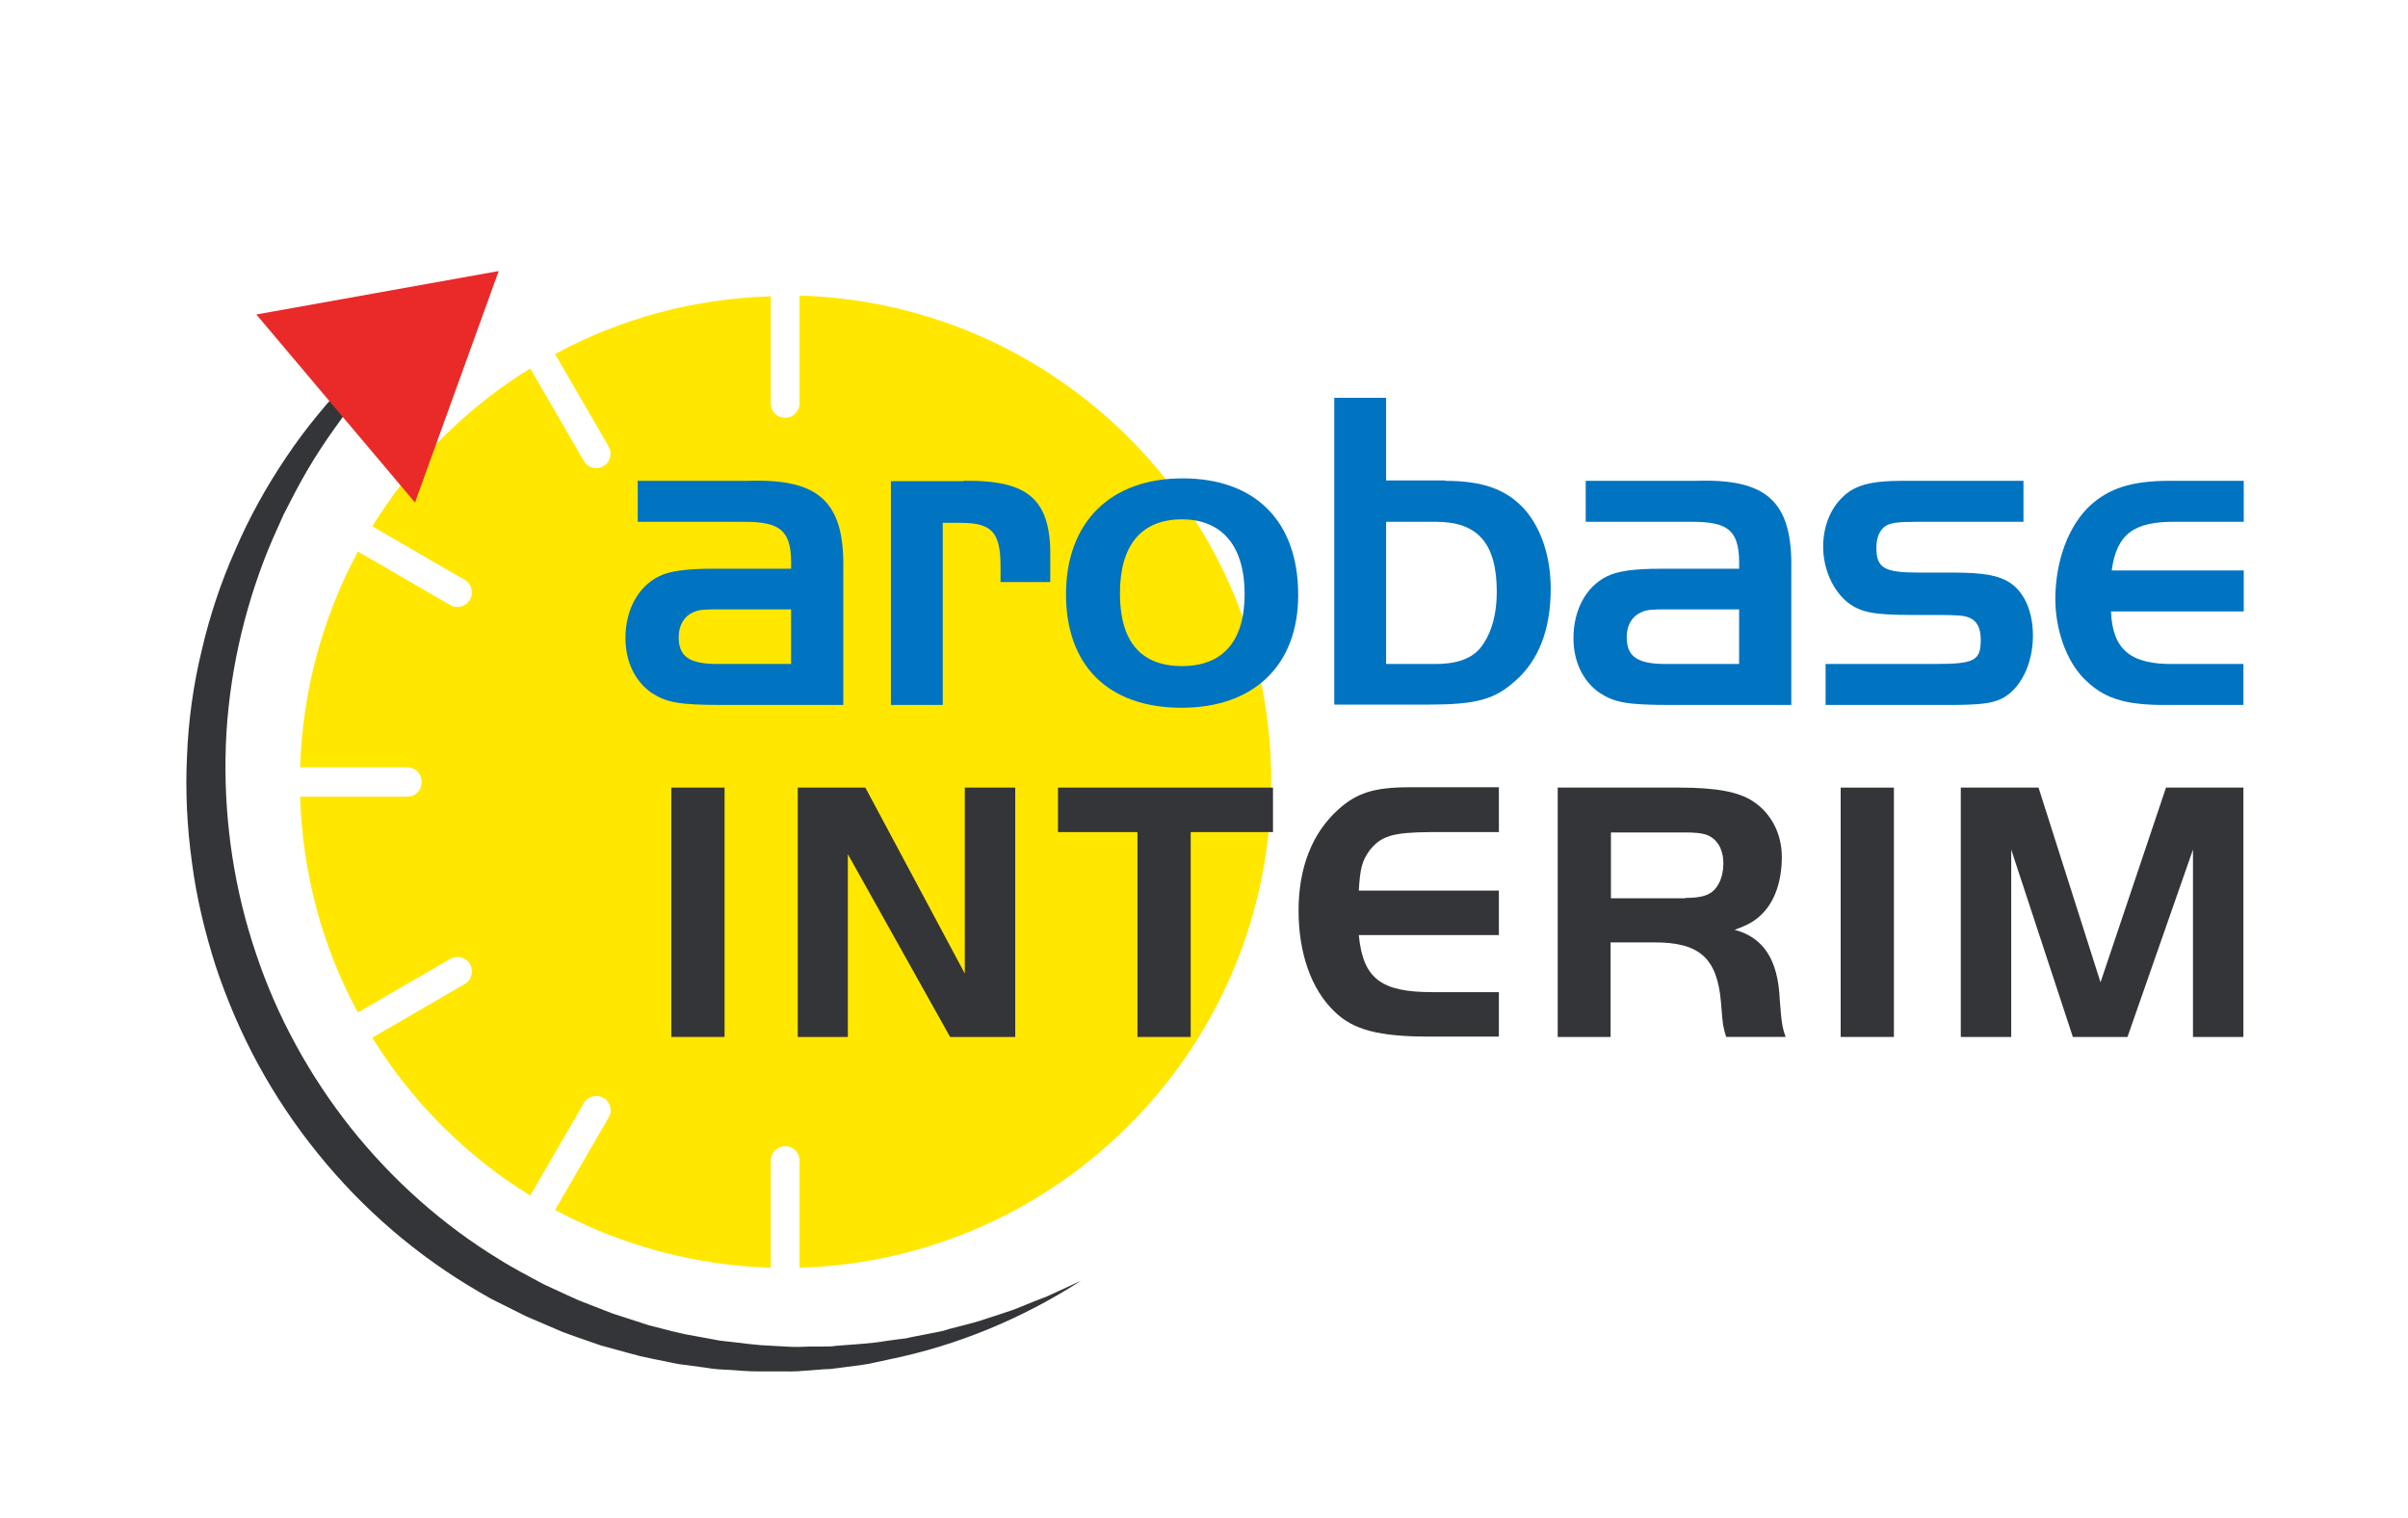 <?xml version="1.0" encoding="UTF-8"?> <svg xmlns="http://www.w3.org/2000/svg" xmlns:xlink="http://www.w3.org/1999/xlink" viewBox="0 0 68.76 43.34"><filter id="a"><feOffset dx="0" dy="0"></feOffset><feGaussianBlur result="blur" stdDeviation="2.65"></feGaussianBlur><feFlood flood-color="#f8f8e3" flood-opacity=".77"></feFlood><feComposite in2="blur" operator="in"></feComposite><feComposite in="SourceGraphic"></feComposite></filter><g fill="none" filter="url(#a)"><path d="m0 22.35c0-12.34 10.01-22.35 22.35-22.35h37.83c4.74 0 8.58 3.84 8.58 8.58v26.18c0 4.74-3.84 8.58-8.58 8.58h-51.6c-4.74 0-8.58-3.84-8.58-8.58z" fill="#fff"></path><path d="m22.83 8.47v3.05c0 .23-.19.41-.41.41s0 0 0 0c-.23 0-.41-.18-.41-.41v-3.06c-2.23.07-4.32.65-6.16 1.65l1.53 2.64c.11.2.05.45-.15.56-.2.12-.45.05-.56-.15l-1.53-2.64c-1.83 1.13-3.38 2.68-4.51 4.51l2.64 1.53c.2.11.26.37.15.56-.11.2-.37.27-.56.16l-2.64-1.53c-.99 1.84-1.58 3.94-1.65 6.16h3.06c.23 0 .41.18.41.41s0 .02 0 .02c0 .23-.18.41-.41.41h-3.06c.07 2.23.65 4.32 1.65 6.16l2.64-1.53c.2-.11.45-.05.56.15.11.2.05.46-.15.57l-2.64 1.53c1.13 1.83 2.68 3.38 4.51 4.51l1.53-2.64c.11-.2.37-.26.56-.15.2.11.27.37.15.56l-1.53 2.64c1.84.99 3.94 1.58 6.16 1.65v-3.06c0-.23.19-.41.41-.41s0 0 0 0c.23 0 .41.18.41.41v3.06c7.47-.22 13.47-6.35 13.47-13.88s-5.99-13.66-13.47-13.88z" fill="#ffe700"></path><path d="m10.46 11.06c-.31.37-.61.75-.89 1.15-.28.39-.55.8-.79 1.21-.12.21-.24.42-.35.63l-.33.64c-.2.44-.4.88-.57 1.33-.68 1.79-1.06 3.7-1.09 5.6-.03 1.91.26 3.81.87 5.61.6 1.8 1.53 3.49 2.71 4.98 1.18 1.48 2.62 2.77 4.25 3.76.2.13.41.24.62.36.21.11.42.23.63.34l.65.3.33.15.33.13.67.26.68.22c.11.04.23.07.34.11l.35.09c.23.06.46.12.7.17l.71.13c.12.02.24.05.35.06l.36.04c.24.03.48.06.72.08l.72.04c.24.02.48.01.72 0h.36c.12 0 .24 0 .36-.02.48-.04.97-.06 1.44-.14l.36-.05c.06 0 .12-.02.18-.02l.18-.04.72-.14c.12-.02.24-.05.35-.09l.35-.09c.24-.06.47-.12.7-.2l.7-.23c.23-.08.45-.18.68-.27l.34-.13c.11-.05.22-.1.33-.15l.67-.31c-1.66 1.07-3.52 1.85-5.49 2.25l-.37.08c-.06.01-.12.03-.18.04l-.19.03-.75.1c-.12.02-.25.03-.37.03l-.38.03c-.25.02-.5.04-.75.03h-.76c-.25 0-.5-.02-.75-.04l-.38-.02c-.13-.01-.25-.03-.38-.05l-.75-.1c-.25-.05-.5-.1-.74-.15l-.37-.08c-.12-.03-.24-.07-.37-.1l-.73-.2-.72-.25-.36-.13c-.12-.05-.23-.1-.35-.15l-.7-.3c-.23-.11-.45-.23-.68-.34l-.34-.17c-.11-.06-.22-.13-.33-.19-1.76-1.02-3.33-2.37-4.61-3.96-.64-.79-1.21-1.64-1.7-2.54s-.89-1.84-1.21-2.8c-.31-.97-.55-1.96-.68-2.97-.14-1.01-.19-2.03-.14-3.04.04-1.01.18-2.02.42-3.01.23-.99.55-1.95.96-2.87.4-.93.89-1.81 1.45-2.64.28-.42.58-.82.9-1.21s.65-.76 1-1.12l.34.31z" fill="#343539"></path><path d="m7.32 8.98 6.92-1.24-2.39 6.61z" fill="#e92a28"></path><path d="m22.59 16.23c.03-1.06-.26-1.34-1.39-1.33h-2.99v-1.17h3.14c2.05-.07 2.77.6 2.73 2.55v3.85h-3.44c-1.26 0-1.61-.07-2.04-.35-.47-.33-.74-.89-.74-1.56 0-.79.35-1.46.95-1.76.32-.16.8-.22 1.56-.22h2.22zm-2.09 1.17c-.39 0-.54.01-.7.08-.26.11-.42.37-.42.71 0 .56.3.77 1.12.77h2.09v-1.56z" fill="#0073c1"></path><path d="m27.51 13.73c1.89-.03 2.52.55 2.48 2.26v.63h-1.42v-.5c-.01-.93-.26-1.19-1.14-1.19h-.51v5.2h-1.48v-6.39h2.07z" fill="#0073c1"></path><path d="m37.07 16.99c0 2-1.26 3.22-3.33 3.22s-3.3-1.18-3.3-3.24 1.27-3.31 3.33-3.31 3.3 1.21 3.3 3.33zm-5.09-.04c0 1.37.6 2.07 1.77 2.07s1.79-.71 1.79-2.06-.63-2.13-1.79-2.13-1.77.74-1.77 2.11z" fill="#0073c1"></path><path d="m41.26 13.73c1.08 0 1.75.24 2.27.81.47.53.75 1.34.75 2.27 0 1.16-.34 2.05-1.02 2.64-.59.53-1.12.67-2.49.67h-2.67v-8.76h1.48v2.36h1.68zm-1.68 5.23h1.4c.68 0 1.13-.18 1.38-.58.25-.37.38-.88.38-1.48 0-1.38-.54-2-1.73-2h-1.43z" fill="#0073c1"></path><path d="m49.66 16.23c.03-1.06-.26-1.34-1.39-1.33h-2.99v-1.17h3.14c2.05-.07 2.77.6 2.73 2.55v3.85h-3.44c-1.26 0-1.61-.07-2.04-.35-.47-.33-.74-.89-.74-1.56 0-.79.35-1.46.95-1.76.32-.16.8-.22 1.56-.22h2.22zm-2.09 1.17c-.39 0-.54.01-.7.08-.26.11-.42.37-.42.71 0 .56.3.77 1.12.77h2.09v-1.56z" fill="#0073c1"></path><path d="m57.77 14.9h-2.98c-.63 0-.8.03-.95.12-.17.12-.26.33-.26.62 0 .58.22.71 1.21.71h.95c.93 0 1.33.08 1.67.3.41.28.64.84.64 1.5 0 .81-.35 1.52-.89 1.8-.29.14-.64.18-1.54.18h-3.49v-1.17h3.1c1.16 0 1.33-.09 1.33-.7 0-.34-.12-.55-.35-.63-.12-.05-.32-.07-.84-.07h-.77c-1.09 0-1.46-.07-1.83-.35-.43-.34-.71-.96-.71-1.6 0-.68.29-1.27.77-1.59.33-.21.75-.29 1.5-.29h3.45v1.17z" fill="#0073c1"></path><path d="m64.06 17.46h-3.78c.04 1.09.56 1.52 1.8 1.5h1.98v1.17h-2.26c-1.16 0-1.75-.2-2.3-.76-.5-.51-.81-1.4-.81-2.26 0-1.1.38-2.11 1-2.68.54-.49 1.19-.7 2.25-.7h2.13v1.17h-1.96c-1.18-.01-1.67.35-1.81 1.39h3.77v1.17z" fill="#0073c1"></path><g fill="#343539"><path d="m19.17 22.49h1.52v7.12h-1.52z"></path><path d="m24.22 29.61h-1.44v-7.12h1.93l2.84 5.31v-5.31h1.44v7.12h-1.86l-2.92-5.22v5.22z"></path><path d="m30.21 23.76v-1.27h6.14v1.27h-2.35v5.85h-1.52v-5.85z"></path><path d="m42.81 23.76h-1.98c-1.07.01-1.39.11-1.72.52-.21.3-.27.48-.31 1.15h4v1.27h-4c.12 1.24.63 1.63 2.09 1.63h1.91v1.27h-1.98c-1.45 0-2.19-.19-2.73-.73-.65-.63-1.01-1.66-1.01-2.87s.38-2.21 1.14-2.89c.52-.47 1.03-.63 2.02-.63h2.56v1.27z"></path><path d="m46 29.61h-1.52v-7.12h3.48c1.04 0 1.67.12 2.08.38.53.34.84.93.84 1.6s-.19 1.22-.51 1.57c-.23.25-.44.37-.84.51.83.22 1.24.86 1.29 1.98.05.66.07.81.17 1.08h-1.7c-.05-.16-.06-.21-.09-.36-.01-.06-.03-.28-.06-.65-.11-1.25-.62-1.7-1.93-1.69h-1.22v2.7zm2.12-3.97c.37 0 .6-.05.75-.16.21-.15.34-.46.34-.82 0-.42-.18-.72-.5-.83-.13-.04-.32-.06-.59-.06h-2.12v1.88h2.12z"></path><path d="m52.56 22.49h1.52v7.12h-1.52z"></path><path d="m59.98 28.05 1.87-5.56h2.21v7.12h-1.44v-5.35l-1.87 5.35h-1.56l-1.76-5.35v5.35h-1.44v-7.12h2.22z"></path></g></g></svg> 